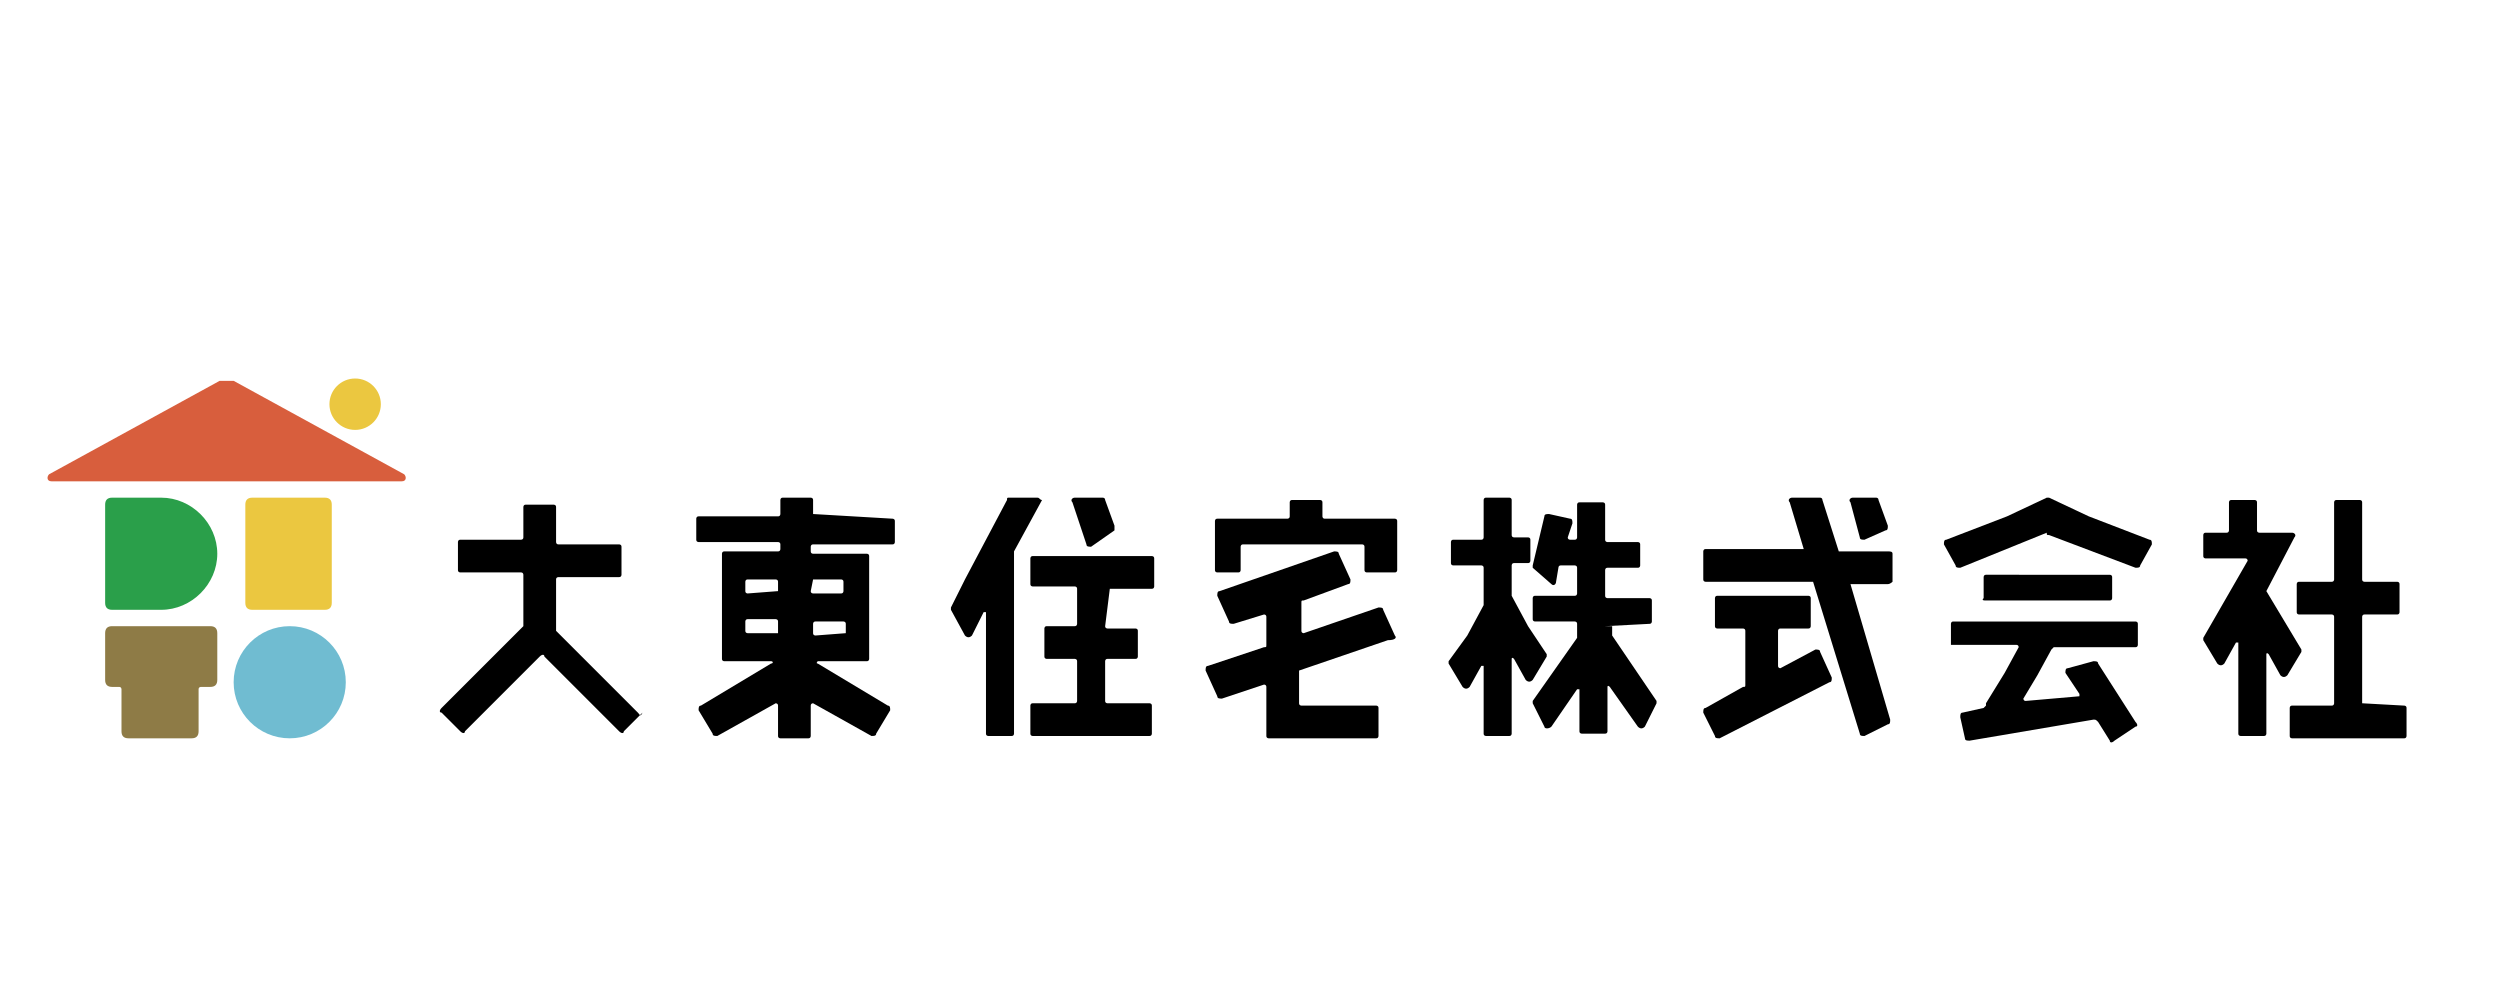 <?xml version="1.0" encoding="utf-8"?>
<!-- Generator: Adobe Illustrator 25.3.1, SVG Export Plug-In . SVG Version: 6.00 Build 0)  -->
<svg version="1.1" id="レイヤー_1" xmlns="http://www.w3.org/2000/svg" xmlns:xlink="http://www.w3.org/1999/xlink" x="0px"
	 y="0px" viewBox="0 0 107 42" style="enable-background:new 0 0 107 42;" xml:space="preserve">
<style type="text/css">
	.st0{fill:#EBC740;}
	.st1{fill:#70BCD1;}
	.st2{fill:#2A9F4A;}
	.st3{fill:#8E7B46;}
	.st4{fill:#D85E3D;}
</style>
<g>
	<g>
		<path class="st0" d="M13.9,26.1h-3.1c-0.2,0-0.3-0.1-0.3-0.3v-4.2c0-0.2,0.1-0.3,0.3-0.3h3.1c0.2,0,0.3,0.1,0.3,0.3v4.2
			C14.2,26,14.1,26.1,13.9,26.1z"/>
		<circle class="st1" cx="12.4" cy="29.2" r="2.4"/>
		<path class="st2" d="M6.9,21.3H4.8c-0.2,0-0.3,0.1-0.3,0.3v4.2c0,0.2,0.1,0.3,0.3,0.3h2.1c1.3,0,2.4-1.1,2.4-2.4
			C9.3,22.4,8.2,21.3,6.9,21.3z"/>
		<path class="st3" d="M9.3,27.1c0-0.2-0.1-0.3-0.3-0.3H8.5H5.2H4.8c-0.2,0-0.3,0.1-0.3,0.3v2c0,0.2,0.1,0.3,0.3,0.3h0.3
			c0.1,0,0.1,0.1,0.1,0.1v1.8c0,0.2,0.1,0.3,0.3,0.3h2.7c0.2,0,0.3-0.1,0.3-0.3v-1.8c0-0.1,0.1-0.1,0.1-0.1H9c0.2,0,0.3-0.1,0.3-0.3
			V27.1z"/>
		<path class="st4" d="M9.4,16.3l-7.3,4c-0.1,0.1-0.1,0.3,0.1,0.3h7.5v0h7.5c0.2,0,0.2-0.2,0.1-0.3l-7.3-4
			C9.7,16.3,9.5,16.3,9.4,16.3z"/>
		<g>
			<circle class="st0" cx="15.2" cy="17.3" r="1.1"/>
		</g>
	</g>
</g>
<path d="M101.1,30.1v-3.7c0,0,0-0.1,0.1-0.1h1.4c0.1,0,0.1-0.1,0.1-0.1V25c0-0.1-0.1-0.1-0.1-0.1h-1.4c0,0-0.1,0-0.1-0.1v-1.5v-1.8
	c0-0.1-0.1-0.1-0.1-0.1h-1c-0.1,0-0.1,0.1-0.1,0.1v3.3c0,0,0,0.1-0.1,0.1h-1.4c-0.1,0-0.1,0.1-0.1,0.1v1.2c0,0.1,0.1,0.1,0.1,0.1
	h1.4c0,0,0.1,0,0.1,0.1v1.4v2.3c0,0,0,0.1-0.1,0.1h-1.7c-0.1,0-0.1,0.1-0.1,0.1v1.2c0,0.1,0.1,0.1,0.1,0.1h4.8
	c0.1,0,0.1-0.1,0.1-0.1v-1.2c0-0.1-0.1-0.1-0.1-0.1L101.1,30.1C101.2,30.1,101.1,30.1,101.1,30.1z"/>
<path d="M97,25.3C97,25.3,97,25.3,97,25.3L97,25.3C97,25.2,97,25.2,97,25.3l1.2-2.3c0.1-0.1,0-0.2-0.1-0.2h-1.4c0,0-0.1,0-0.1-0.1
	v-1.2c0-0.1-0.1-0.1-0.1-0.1h-1c-0.1,0-0.1,0.1-0.1,0.1v1.2c0,0,0,0.1-0.1,0.1h-0.9c-0.1,0-0.1,0.1-0.1,0.1v0.9
	c0,0.1,0.1,0.1,0.1,0.1h1.7c0.1,0,0.1,0.1,0.1,0.1l-1.9,3.3c0,0,0,0.1,0,0.1l0.6,1c0.1,0.1,0.2,0.1,0.3,0l0.5-0.9c0,0,0.1,0,0.1,0
	v3.9c0,0.1,0.1,0.1,0.1,0.1h1c0.1,0,0.1-0.1,0.1-0.1V28c0,0,0-0.1,0.1,0l0.5,0.9c0.1,0.1,0.2,0.1,0.3,0l0.6-1c0,0,0-0.1,0-0.1
	L97,25.3z"/>
<path d="M87.7,22.9l3.7,1.4c0.1,0,0.2,0,0.2-0.1l0.5-0.9c0-0.1,0-0.2-0.1-0.2l-2.6-1l-1.7-0.8c0,0-0.1,0-0.1,0l-1.7,0.8l-2.6,1
	c-0.1,0-0.1,0.1-0.1,0.2l0.5,0.9c0,0.1,0.1,0.1,0.2,0.1l3.7-1.5C87.6,22.9,87.6,22.9,87.7,22.9z"/>
<path d="M85,25.7h5.3c0.1,0,0.1-0.1,0.1-0.1v-0.9c0-0.1-0.1-0.1-0.1-0.1H85c-0.1,0-0.1,0.1-0.1,0.1v0.9C84.8,25.7,84.9,25.7,85,25.7
	z"/>
<path d="M83.7,27.6l2.6,0c0.1,0,0.1,0.1,0.1,0.1l-0.6,1.1L85,30.1L85,30.2c0,0-0.1,0.1-0.1,0.1L84,30.5c-0.1,0-0.1,0.1-0.1,0.2
	l0.2,0.9c0,0.1,0.1,0.1,0.2,0.1l5.3-0.9c0.1,0,0.1,0,0.2,0.1l0.5,0.8c0,0.1,0.1,0.1,0.2,0l0.9-0.6c0.1,0,0.1-0.1,0-0.2l-1.6-2.5
	c0-0.1-0.1-0.1-0.2-0.1l-1.1,0.3c-0.1,0-0.1,0.1-0.1,0.2l0.6,0.9c0,0,0,0.1,0,0.1L86.7,30c-0.1,0-0.1-0.1-0.1-0.1l0.6-1l0.6-1.1
	c0,0,0.1-0.1,0.1-0.1h3.5c0.1,0,0.1-0.1,0.1-0.1v-0.9c0-0.1-0.1-0.1-0.1-0.1l-7.8,0c-0.1,0-0.1,0.1-0.1,0.1v0.9
	C83.6,27.6,83.6,27.6,83.7,27.6z"/>
<path d="M65.4,26.8l-0.7-1.3c0,0,0,0,0-0.1v-1.2c0,0,0-0.1,0.1-0.1h0.6c0.1,0,0.1-0.1,0.1-0.1v-0.9c0-0.1-0.1-0.1-0.1-0.1h-0.6
	c0,0-0.1,0-0.1-0.1v-1.5c0-0.1-0.1-0.1-0.1-0.1h-1c-0.1,0-0.1,0.1-0.1,0.1V23c0,0,0,0.1-0.1,0.1h-1.2c-0.1,0-0.1,0.1-0.1,0.1v0.9
	c0,0.1,0.1,0.1,0.1,0.1h1.2c0,0,0.1,0,0.1,0.1v1.5c0,0,0,0.1,0,0.1l-0.7,1.3L62,28.3c0,0,0,0.1,0,0.1l0.6,1c0.1,0.1,0.2,0.1,0.3,0
	l0.5-0.9c0,0,0.1,0,0.1,0v2.9c0,0.1,0.1,0.1,0.1,0.1h1c0.1,0,0.1-0.1,0.1-0.1v-3.2c0,0,0-0.1,0.1,0l0.5,0.9c0.1,0.1,0.2,0.1,0.3,0
	l0.6-1c0,0,0-0.1,0-0.1L65.4,26.8z"/>
<path d="M68.7,26.8C68.7,26.7,68.7,26.7,68.7,26.8l1.9-0.1c0.1,0,0.1-0.1,0.1-0.1v-0.9c0-0.1-0.1-0.1-0.1-0.1h-1.8
	c0,0-0.1,0-0.1-0.1v-1.1c0,0,0-0.1,0.1-0.1h1.3c0.1,0,0.1-0.1,0.1-0.1v-0.9c0-0.1-0.1-0.1-0.1-0.1h-1.3c0,0-0.1,0-0.1-0.1v-1.5
	c0-0.1-0.1-0.1-0.1-0.1h-1c-0.1,0-0.1,0.1-0.1,0.1V23c0,0,0,0.1-0.1,0.1h-0.2c0,0-0.1,0-0.1-0.1l0.2-0.6c0-0.1,0-0.2-0.1-0.2
	L66.3,22c-0.1,0-0.2,0-0.2,0.1l-0.5,2.1c0,0.1,0,0.1,0,0.1l0.8,0.7c0.1,0.1,0.2,0,0.2-0.1l0.1-0.6c0,0,0-0.1,0.1-0.1h0.6
	c0,0,0.1,0,0.1,0.1v1.1c0,0,0,0.1-0.1,0.1h-1.7c-0.1,0-0.1,0.1-0.1,0.1v0.9c0,0.1,0.1,0.1,0.1,0.1h1.7c0,0,0.1,0,0.1,0.1v0.5
	c0,0,0,0.1,0,0.1l-1.9,2.7c0,0,0,0.1,0,0.1l0.5,1c0,0.1,0.2,0.1,0.3,0l1.1-1.6c0,0,0.1,0,0.1,0v1.8c0,0.1,0.1,0.1,0.1,0.1h1
	c0.1,0,0.1-0.1,0.1-0.1v-1.9c0,0,0-0.1,0.1,0l1.2,1.7c0.1,0.1,0.2,0.1,0.3,0l0.5-1c0,0,0-0.1,0-0.1l-1.9-2.8c0,0,0-0.1,0-0.1V26.8z"
	/>
<path d="M27.3,30.5L23.8,27c0,0,0-0.1,0-0.1v-2.1c0-0.1,0.1-0.1,0.1-0.1h2.6c0.1,0,0.1-0.1,0.1-0.1v-1.2c0-0.1-0.1-0.1-0.1-0.1h-2.6
	c-0.1,0-0.1-0.1-0.1-0.1v-1.5c0-0.1-0.1-0.1-0.1-0.1h-1.2c-0.1,0-0.1,0.1-0.1,0.1V23c0,0.1-0.1,0.1-0.1,0.1h-2.6
	c-0.1,0-0.1,0.1-0.1,0.1v1.2c0,0.1,0.1,0.1,0.1,0.1h2.6c0.1,0,0.1,0.1,0.1,0.1v2.1c0,0,0,0.1,0,0.1l-3.5,3.5c-0.1,0.1-0.1,0.2,0,0.2
	l0.8,0.8c0.1,0.1,0.2,0.1,0.2,0l3.2-3.2c0.1-0.1,0.2-0.1,0.2,0l3.2,3.2c0.1,0.1,0.2,0.1,0.2,0l0.8-0.8
	C27.4,30.7,27.4,30.6,27.3,30.5z"/>
<path d="M47.5,25.2h1.8c0.1,0,0.1-0.1,0.1-0.1v-1.2c0-0.1-0.1-0.1-0.1-0.1h-2.2h-0.7h-2.2c-0.1,0-0.1,0.1-0.1,0.1V25
	c0,0.1,0.1,0.1,0.1,0.1h1.8c0,0,0.1,0,0.1,0.1v1.5c0,0,0,0.1-0.1,0.1h-1.2c-0.1,0-0.1,0.1-0.1,0.1v1.2c0,0.1,0.1,0.1,0.1,0.1h1.2
	c0,0,0.1,0,0.1,0.1v1.7c0,0,0,0.1-0.1,0.1h-1.8c-0.1,0-0.1,0.1-0.1,0.1v1.2c0,0.1,0.1,0.1,0.1,0.1H46h0.3h0.7h0.3h1.9
	c0.1,0,0.1-0.1,0.1-0.1v-1.2c0-0.1-0.1-0.1-0.1-0.1h-1.8c0,0-0.1,0-0.1-0.1v-1.7c0,0,0-0.1,0.1-0.1h1.2c0.1,0,0.1-0.1,0.1-0.1V27
	c0-0.1-0.1-0.1-0.1-0.1h-1.2c0,0-0.1,0-0.1-0.1L47.5,25.2C47.4,25.2,47.5,25.2,47.5,25.2z"/>
<path d="M44.4,21.3h-1.2c-0.1,0-0.1,0-0.1,0.1l-1.8,3.4L40.7,26c0,0,0,0.1,0,0.1l0.6,1.1c0.1,0.1,0.2,0.1,0.3,0l0.5-1
	c0,0,0.1,0,0.1,0v5.2c0,0.1,0.1,0.1,0.1,0.1h1c0.1,0,0.1-0.1,0.1-0.1v-7.8c0,0,0,0,0,0l1.2-2.2C44.5,21.4,44.5,21.3,44.4,21.3z"/>
<path d="M47.7,22.5l-0.4-1.1c0-0.1-0.1-0.1-0.1-0.1h-1.2c-0.1,0-0.2,0.1-0.1,0.2l0.6,1.8c0,0.1,0.1,0.1,0.2,0.1l1-0.7
	C47.7,22.7,47.7,22.6,47.7,22.5z"/>
<path d="M59.4,22.2h-1h-1.7c-0.1,0-0.1-0.1-0.1-0.1v-0.6c0-0.1-0.1-0.1-0.1-0.1h-1.2c-0.1,0-0.1,0.1-0.1,0.1v0.6
	c0,0.1-0.1,0.1-0.1,0.1h-1.7h-1.3c-0.1,0-0.1,0.1-0.1,0.1v1v1.1c0,0.1,0.1,0.1,0.1,0.1H53c0.1,0,0.1-0.1,0.1-0.1v-1
	c0,0,0-0.1,0.1-0.1h5.1c0,0,0.1,0,0.1,0.1v1c0,0.1,0.1,0.1,0.1,0.1h1.2c0.1,0,0.1-0.1,0.1-0.1v-2.1c0-0.1-0.1-0.1-0.1-0.1H59.4z"/>
<path d="M59.7,27.2l-0.5-1.1c0-0.1-0.1-0.1-0.2-0.1l-3.2,1.1c0,0-0.1,0-0.1-0.1v-1.2c0-0.1,0-0.1,0.1-0.1l1.9-0.7
	c0.1,0,0.1-0.1,0.1-0.2l-0.5-1.1c0-0.1-0.1-0.1-0.2-0.1l-4.9,1.7c-0.1,0-0.1,0.1-0.1,0.2l0.5,1.1c0,0.1,0.1,0.1,0.2,0.1l1.3-0.4
	c0,0,0.1,0,0.1,0.1v1.2c0,0.1,0,0.1-0.1,0.1l-2.4,0.8c-0.1,0-0.1,0.1-0.1,0.2l0.5,1.1c0,0.1,0.1,0.1,0.2,0.1l1.8-0.6
	c0,0,0.1,0,0.1,0.1v0.8v1.3c0,0.1,0.1,0.1,0.1,0.1h1.3h3.3c0.1,0,0.1-0.1,0.1-0.1v-1.2c0-0.1-0.1-0.1-0.1-0.1h-3.2
	c0,0-0.1,0-0.1-0.1v-1.3c0,0,0-0.1,0-0.1l3.8-1.3C59.7,27.4,59.8,27.3,59.7,27.2z"/>
<path d="M34.8,22v-0.6c0-0.1-0.1-0.1-0.1-0.1h-1.2c-0.1,0-0.1,0.1-0.1,0.1V22c0,0,0,0.1-0.1,0.1h-3.4c-0.1,0-0.1,0.1-0.1,0.1v0.1
	v0.8l0,0c0,0.1,0.1,0.1,0.1,0.1l0,0h3.4c0,0,0.1,0,0.1,0.1v0.2c0,0,0,0.1-0.1,0.1h-2.3c-0.1,0-0.1,0.1-0.1,0.1V24v0.8v0.6v1.2v0.6
	v0.6v0.4c0,0.1,0.1,0.1,0.1,0.1H33c0.1,0,0.1,0.1,0,0.1L30,30.2c-0.1,0-0.1,0.1-0.1,0.2l0.6,1c0,0.1,0.1,0.1,0.2,0.1l2.5-1.4
	c0,0,0.1,0,0.1,0.1v1.3c0,0.1,0.1,0.1,0.1,0.1h1.2c0.1,0,0.1-0.1,0.1-0.1v-1.3c0-0.1,0.1-0.1,0.1-0.1l2.5,1.4c0.1,0,0.2,0,0.2-0.1
	l0.6-1c0-0.1,0-0.2-0.1-0.2L35,28.4c-0.1,0,0-0.1,0-0.1h2.1c0.1,0,0.1-0.1,0.1-0.1v-0.4v-0.6v-0.6v-1.2v-0.6V24v-0.2
	c0-0.1-0.1-0.1-0.1-0.1h-2.3c0,0-0.1,0-0.1-0.1v-0.2c0,0,0-0.1,0.1-0.1h3.4l0,0c0.1,0,0.1-0.1,0.1-0.1v-0.9c0-0.1-0.1-0.1-0.1-0.1
	L34.8,22C34.8,22.1,34.8,22.1,34.8,22z M33.3,27.1C33.3,27.1,33.3,27.1,33.3,27.1L32,27.1c0,0-0.1,0-0.1-0.1v-0.4c0,0,0-0.1,0.1-0.1
	h1.2c0,0,0.1,0,0.1,0.1V27.1z M33.3,25.3C33.3,25.3,33.3,25.4,33.3,25.3L32,25.4c0,0-0.1,0-0.1-0.1v-0.4c0,0,0-0.1,0.1-0.1h1.2
	c0,0,0.1,0,0.1,0.1V25.3z M36.2,27.1C36.2,27.1,36.1,27.1,36.2,27.1l-1.3,0.1c0,0-0.1,0-0.1-0.1v-0.4c0,0,0-0.1,0.1-0.1h1.2
	c0,0,0.1,0,0.1,0.1V27.1z M34.8,24.8h1.2c0,0,0.1,0,0.1,0.1v0.4c0,0,0,0.1-0.1,0.1h-1.2c0,0-0.1,0-0.1-0.1L34.8,24.8
	C34.8,24.8,34.8,24.8,34.8,24.8z"/>
<path d="M80.8,25c0.1,0,0.2-0.1,0.2-0.1v-1.2c0-0.1-0.1-0.1-0.2-0.1h-1.3h-0.8L78,21.4c0-0.1-0.1-0.1-0.1-0.1h-1.2
	c-0.1,0-0.2,0.1-0.1,0.2l0.6,2h-4.2c-0.1,0-0.1,0.1-0.1,0.1v1.2c0,0.1,0.1,0.1,0.1,0.1h4.6l2,6.5c0,0.1,0.1,0.1,0.2,0.1l1-0.5
	c0.1,0,0.1-0.1,0.1-0.2L79.2,25h0.9H80.8z"/>
<path d="M79.6,23c0,0.1,0.1,0.1,0.2,0.1l0.9-0.4c0.1,0,0.1-0.1,0.1-0.2l-0.4-1.1c0-0.1-0.1-0.1-0.1-0.1h-1c-0.1,0-0.2,0.1-0.1,0.2
	L79.6,23z"/>
<path d="M77.9,27.9c0-0.1-0.1-0.1-0.2-0.1l-1.5,0.8c0,0-0.1,0-0.1-0.1V27c0,0,0-0.1,0.1-0.1h1.2c0.1,0,0.1-0.1,0.1-0.1v-1.2
	c0-0.1-0.1-0.1-0.1-0.1h-1.2h-1.5h-1.2c-0.1,0-0.1,0.1-0.1,0.1v1.2c0,0.1,0.1,0.1,0.1,0.1h1.1c0,0,0.1,0,0.1,0.1v2.3
	c0,0.1,0,0.1-0.1,0.1L73,30.3c-0.1,0-0.1,0.1-0.1,0.2l0.5,1c0,0.1,0.1,0.1,0.2,0.1l4.7-2.4c0.1,0,0.1-0.1,0.1-0.2L77.9,27.9z"/>
</svg>
